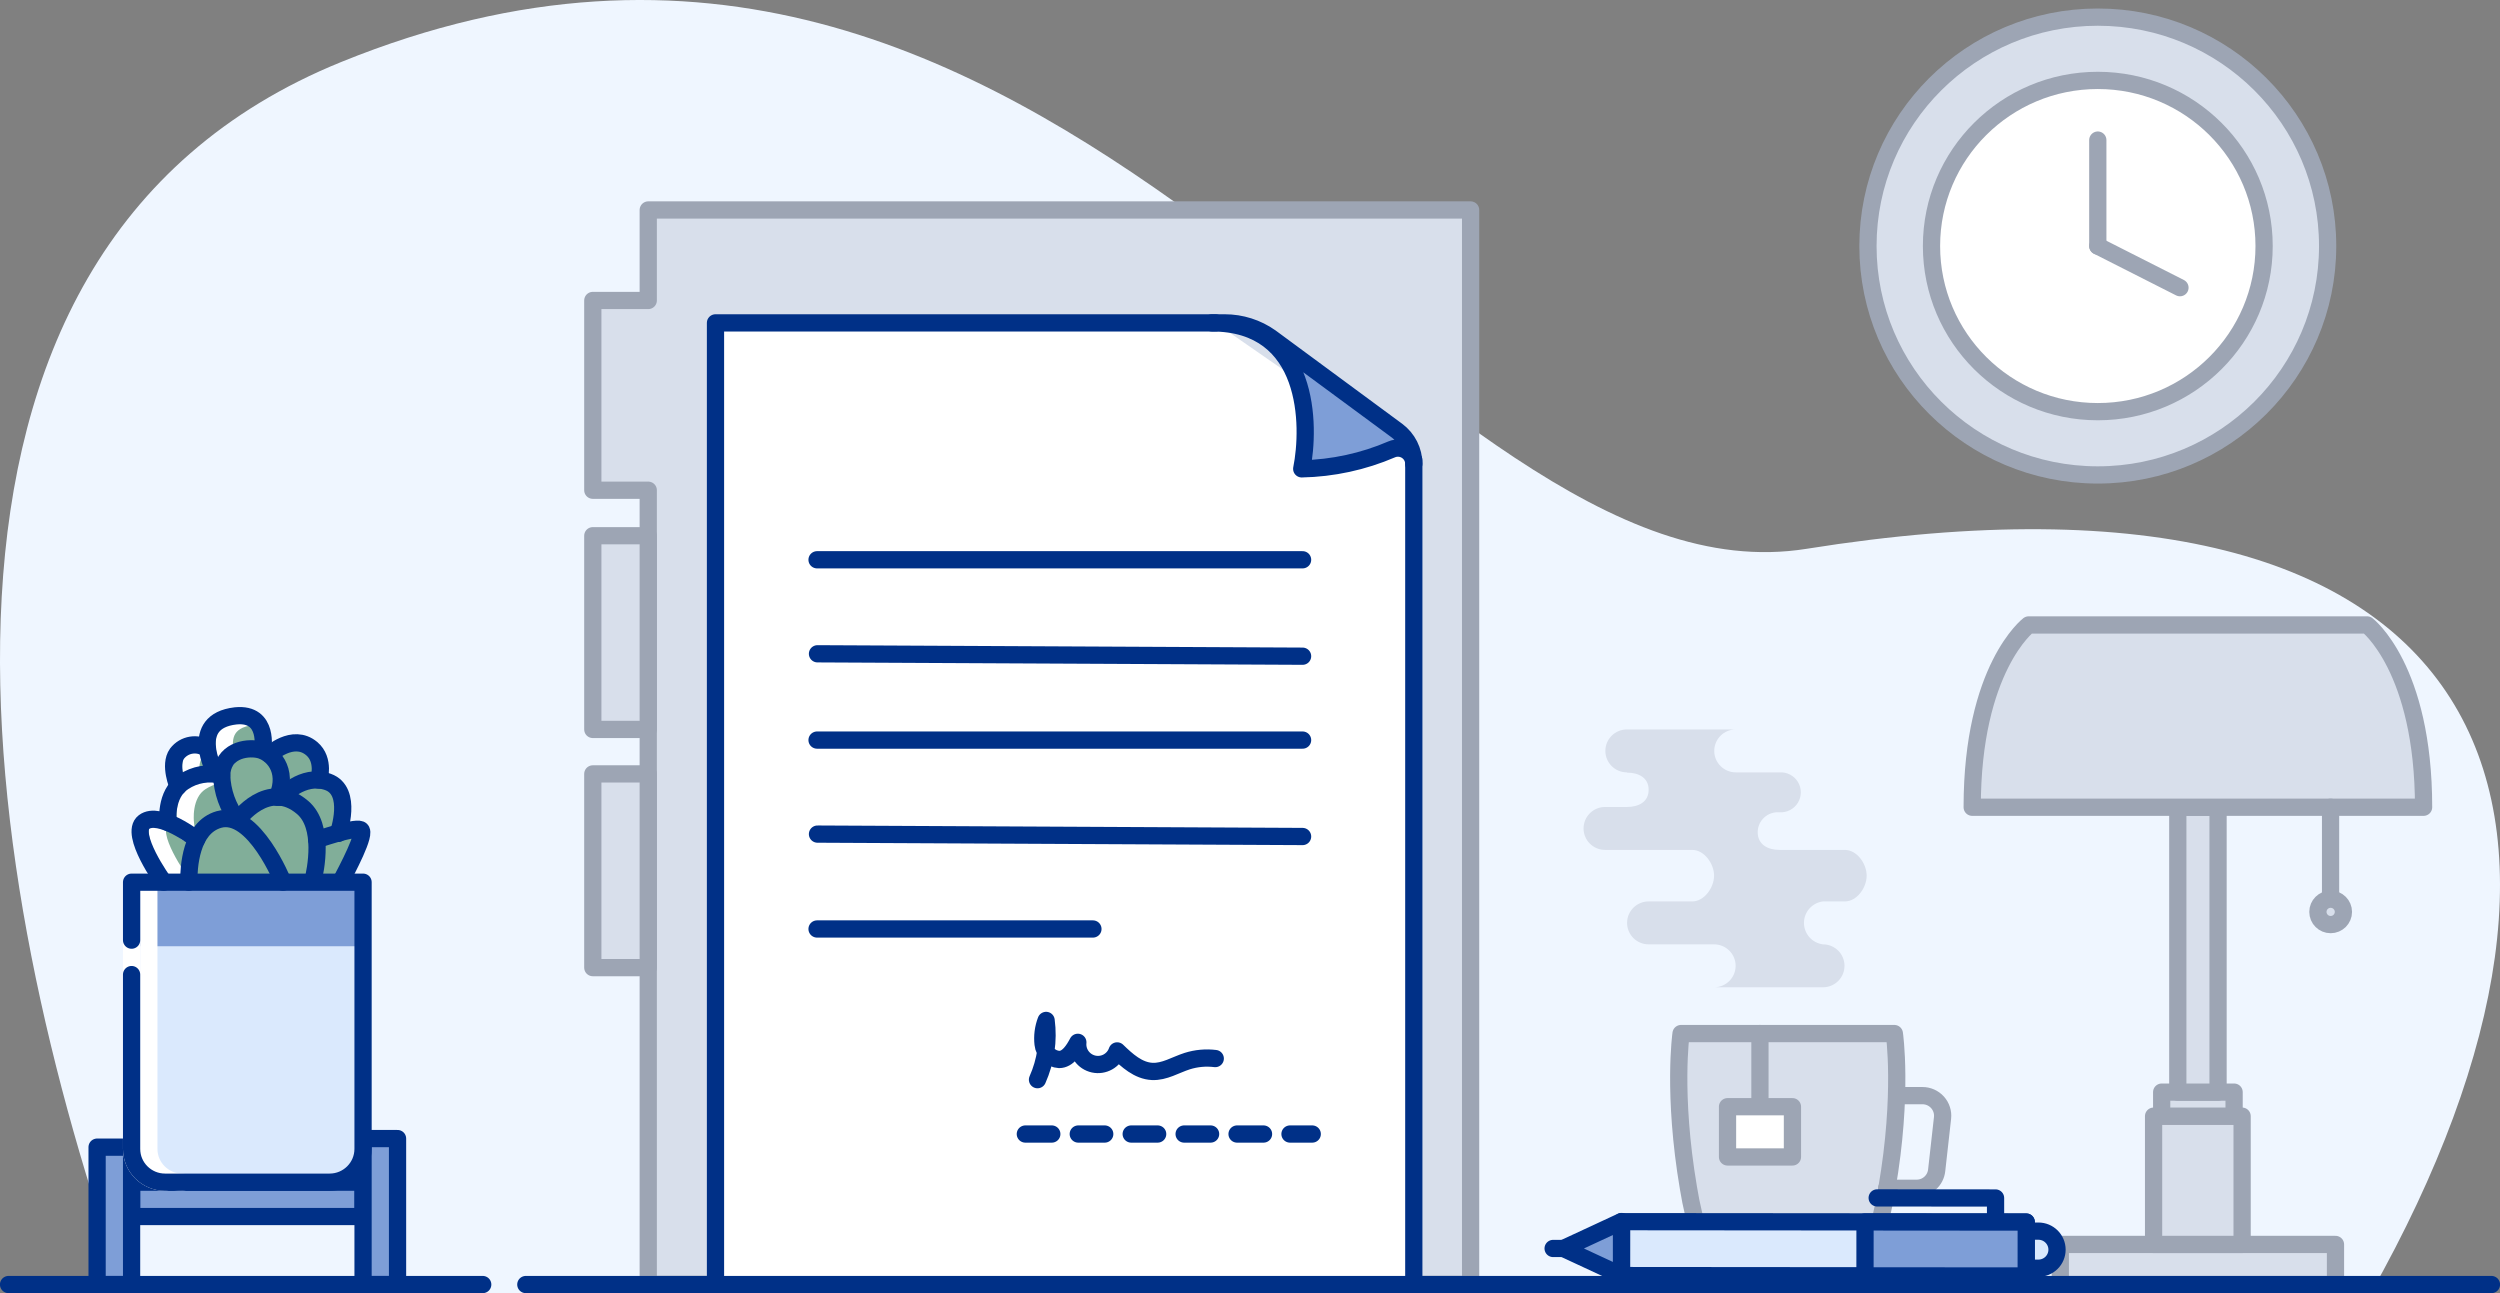 <svg width="290" height="150" viewBox="0 0 290 150" fill="none" xmlns="http://www.w3.org/2000/svg">
<rect x="0" y="0" width="290" height="150" fill="#808080" stroke="none"/>
<g clip-path="url(#clip0_9142_223816)">
<path d="M275.014 150H14.513C-2.298 102.754 -15.205 29.437 39.589 7.188C123.156 -26.743 164.474 70.866 209.541 63.665C289.873 50.83 306.589 93.957 275.014 150Z" fill="#EFF6FF"/>
<path d="M270.916 144.355H238.994V149.006H270.916V144.355Z" fill="#D8DFEB" stroke="#9DA5B4" stroke-width="2" stroke-linecap="round" stroke-linejoin="round"/>
<path d="M260.085 129.475H249.815V144.355H260.085V129.475Z" fill="#D8DFEB" stroke="#9DA5B4" stroke-width="2" stroke-linecap="round" stroke-linejoin="round"/>
<path d="M259.156 126.686H250.755V129.475H259.156V126.686Z" fill="#D8DFEB" stroke="#9DA5B4" stroke-width="2" stroke-linecap="round" stroke-linejoin="round"/>
<path d="M257.295 93.639H252.625V126.686H257.295V93.639Z" fill="#D8DFEB" stroke="#9DA5B4" stroke-width="2" stroke-linecap="round" stroke-linejoin="round"/>
<path fill-rule="evenodd" clip-rule="evenodd" d="M274.586 72.494C274.586 72.494 281.136 77.474 281.136 93.639H228.774C228.774 77.484 235.324 72.494 235.324 72.494H274.586Z" fill="#D8DFEB" stroke="#9DA5B4" stroke-width="2" stroke-linecap="round" stroke-linejoin="round"/>
<path d="M270.346 93.639V105.78" stroke="#9DA5B4" stroke-width="2" stroke-linecap="round" stroke-linejoin="round"/>
<path d="M270.356 107.254C271.173 107.254 271.836 106.594 271.836 105.78C271.836 104.966 271.173 104.306 270.356 104.306C269.539 104.306 268.876 104.966 268.876 105.78C268.876 106.594 269.539 107.254 270.356 107.254Z" fill="#D8DFEB" stroke="#9DA5B4" stroke-width="2" stroke-linecap="round" stroke-linejoin="round"/>
<path fill-rule="evenodd" clip-rule="evenodd" d="M188.722 89.625C190.112 89.625 191.242 90.233 191.242 91.617C191.242 93.001 190.112 93.609 188.722 93.609H186.192C184.811 93.609 183.692 94.724 183.692 96.099C183.692 97.474 184.811 98.589 186.192 98.589H196.302C197.693 98.589 198.833 100.193 198.833 101.577C198.833 102.961 197.693 104.565 196.302 104.565H191.242C189.861 104.565 188.742 105.68 188.742 107.055C188.742 108.43 189.861 109.545 191.242 109.545H198.833C200.213 109.545 201.333 110.66 201.333 112.035C201.333 113.41 200.213 114.525 198.833 114.525H211.463C212.844 114.525 213.963 113.41 213.963 112.035C213.963 110.66 212.844 109.545 211.463 109.545C210.204 109.386 209.26 108.319 209.26 107.055C209.26 105.791 210.204 104.724 211.463 104.565H214.003C215.403 104.565 216.533 102.971 216.533 101.577C216.533 100.183 215.403 98.589 214.003 98.589H206.423C205.023 98.589 203.893 97.932 203.893 96.537C203.893 95.889 204.166 95.271 204.645 94.832C205.123 94.393 205.765 94.174 206.413 94.227C207.28 94.283 208.107 93.855 208.558 93.115C209.008 92.375 209.008 91.447 208.558 90.707C208.107 89.967 207.28 89.538 206.413 89.595H201.353C199.972 89.595 198.853 88.48 198.853 87.105C198.853 85.73 199.972 84.615 201.353 84.615H188.722C187.341 84.615 186.222 85.73 186.222 87.105C186.222 88.48 187.341 89.595 188.722 89.595" fill="#D8DFEB"/>
<path fill-rule="evenodd" clip-rule="evenodd" d="M189.532 145.022H228.534C228.534 145.022 225.054 149.006 222.534 149.006H195.533C193.062 149.006 189.532 145.022 189.532 145.022Z" fill="#D8DFEB" stroke="#9DA5B4" stroke-width="2" stroke-linecap="round" stroke-linejoin="round"/>
<path fill-rule="evenodd" clip-rule="evenodd" d="M206.843 145.022H215.843C216.571 145.018 217.213 144.547 217.433 143.857C218.071 141.885 218.556 139.867 218.883 137.821C220.774 126.865 219.744 119.893 219.744 119.893H195.002C195.002 119.893 194.002 126.865 195.862 137.821C196.19 139.867 196.675 141.885 197.312 143.857C197.54 144.547 198.183 145.016 198.913 145.022H206.913H206.843Z" fill="#D8DFEB" stroke="#9DA5B4" stroke-width="2" stroke-linecap="round" stroke-linejoin="round"/>
<path d="M220.004 127.094H223.004C223.67 127.093 224.306 127.375 224.751 127.87C225.196 128.364 225.408 129.024 225.334 129.684L224.654 135.76C224.526 136.945 223.521 137.843 222.324 137.841H218.854" stroke="#9DA5B4" stroke-width="2" stroke-linecap="round" stroke-linejoin="round"/>
<path d="M204.153 128.379V119.893" stroke="#9DA5B4" stroke-width="2" stroke-linecap="round" stroke-linejoin="round"/>
<path d="M207.923 128.379H200.393V134.206H207.923V128.379Z" fill="white" stroke="#9DA5B4" stroke-width="2" stroke-linecap="round" stroke-linejoin="round"/>
<path fill-rule="evenodd" clip-rule="evenodd" d="M75.197 56.866H68.766V34.855H75.197V24.357H170.591V148.987H75.197V56.866Z" fill="#D8DFEB" stroke="#9DA5B4" stroke-width="2" stroke-linecap="round" stroke-linejoin="round"/>
<path fill-rule="evenodd" clip-rule="evenodd" d="M75.197 62.145V84.615H68.766V62.145H75.197Z" fill="#D8DFEB" stroke="#9DA5B4" stroke-width="2" stroke-linecap="round" stroke-linejoin="round"/>
<path fill-rule="evenodd" clip-rule="evenodd" d="M75.197 89.774V112.244H68.766V89.774H75.197Z" fill="#D8DFEB" stroke="#9DA5B4" stroke-width="2" stroke-linecap="round" stroke-linejoin="round"/>
<path d="M42.125 137.134H15.264V141.118H42.125V137.134Z" fill="#7E9ED7" stroke="#003087" stroke-width="2" stroke-linecap="round" stroke-linejoin="round"/>
<path d="M46.115 132.074H42.115V149.006H46.115V132.074Z" fill="#7E9ED7" stroke="#003087" stroke-width="2" stroke-linecap="round" stroke-linejoin="round"/>
<path d="M15.264 133.07H11.264V149.006H15.264V133.07Z" fill="#7E9ED7" stroke="#003087" stroke-width="2" stroke-linecap="round" stroke-linejoin="round"/>
<path fill-rule="evenodd" clip-rule="evenodd" d="M40.405 102.334C43.055 97.234 42.765 96.358 42.665 96.079C42.577 95.824 42.39 95.616 42.145 95.501C41.569 95.347 40.962 95.347 40.385 95.501C40.711 94.2 40.63 92.831 40.155 91.577C39.801 90.794 39.134 90.194 38.315 89.924C38.194 89.879 38.071 89.843 37.945 89.814C38.141 88.494 37.669 87.163 36.685 86.258C34.845 84.715 32.685 85.551 31.355 86.468C31.457 85.312 31.098 84.163 30.355 83.27C29.543 82.453 28.382 82.082 27.244 82.274C25.765 82.307 24.406 83.093 23.644 84.356C23.441 84.762 23.309 85.2 23.254 85.651C21.967 85.312 20.607 85.829 19.874 86.936C18.934 88.23 19.424 90.163 19.724 91.069C19.066 92.028 18.698 93.155 18.664 94.316C17.86 94.104 17.003 94.219 16.284 94.635C15.836 94.928 15.532 95.393 15.444 95.92C15.104 97.782 16.974 100.9 17.964 102.324L40.405 102.334Z" fill="#81AE99"/>
<path d="M25.404 89.854C24.652 89.996 23.935 90.283 23.294 90.701C21.084 92.125 21.504 95.431 21.504 95.431C21.53 95.809 21.576 96.185 21.644 96.557" stroke="white" stroke-width="2" stroke-linecap="round" stroke-linejoin="round"/>
<path d="M22.314 90.173C22.009 89.261 22.089 88.266 22.534 87.414C22.79 87.054 23.134 86.766 23.534 86.577" stroke="white" stroke-width="2" stroke-linecap="round" stroke-linejoin="round"/>
<path d="M28.784 83.181C25.614 83.808 25.784 86.378 26.314 88.071" stroke="white" stroke-width="2" stroke-linecap="round" stroke-linejoin="round"/>
<path d="M20.994 102.334C20.994 102.334 16.934 96.726 18.704 95.362L18.894 95.222" stroke="white" stroke-width="2" stroke-linecap="round" stroke-linejoin="round"/>
<path d="M27.564 95.143C27.564 95.143 31.055 90.222 35.105 93.669C37.655 95.85 36.635 100.87 36.265 102.334" stroke="#003087" stroke-width="2" stroke-linecap="round" stroke-linejoin="round"/>
<path d="M36.735 97.414C36.735 97.414 41.055 95.91 41.815 96.238C42.575 96.567 40.215 100.949 39.495 102.334" stroke="#003087" stroke-width="2" stroke-linecap="round" stroke-linejoin="round"/>
<path d="M32.624 92.483C32.624 92.483 35.075 89.655 38.035 90.701C40.995 91.746 39.245 96.677 39.245 96.677" stroke="#003087" stroke-width="2" stroke-linecap="round" stroke-linejoin="round"/>
<path d="M31.285 87.523C31.285 87.523 33.965 85.003 36.155 86.836C37.725 88.151 36.995 90.481 36.995 90.481" stroke="#003087" stroke-width="2" stroke-linecap="round" stroke-linejoin="round"/>
<path fill-rule="evenodd" clip-rule="evenodd" d="M15.264 102.334H42.115V133.27C42.115 135.404 40.378 137.134 38.235 137.134H19.144C17.001 137.134 15.264 135.404 15.264 133.27V102.334Z" fill="#DAE9FD"/>
<path d="M42.125 102.334H15.264V109.764H42.125V102.334Z" fill="#7E9ED7"/>
<path d="M21.144 137.134C19.001 137.134 17.264 135.404 17.264 133.27V102.334" stroke="white" stroke-width="2" stroke-linecap="round" stroke-linejoin="round"/>
<path d="M19.144 137.134C17.001 137.134 15.264 135.404 15.264 133.27V102.334" stroke="white" stroke-width="2" stroke-linecap="round" stroke-linejoin="round"/>
<path d="M15.264 109.057V102.334H42.115V133.27C42.115 135.404 40.378 137.134 38.235 137.134H19.144C17.001 137.134 15.264 135.404 15.264 133.27V113.051" stroke="#003087" stroke-width="2" stroke-linecap="round" stroke-linejoin="round"/>
<path d="M21.894 102.334C21.894 100.651 22.084 96.019 25.395 95.063C29.455 93.898 32.835 102.334 32.835 102.334" stroke="#003087" stroke-width="2" stroke-linecap="round" stroke-linejoin="round"/>
<path d="M25.714 89.934C24.195 89.554 22.586 89.833 21.284 90.701C19.084 92.125 19.494 95.402 19.494 95.402" stroke="#003087" stroke-width="2" stroke-linecap="round" stroke-linejoin="round"/>
<path d="M20.654 91.238C20.654 91.238 19.584 88.738 20.534 87.424C21.362 86.336 22.899 86.082 24.034 86.846" stroke="#003087" stroke-width="2" stroke-linecap="round" stroke-linejoin="round"/>
<path d="M27.564 95.143C26.421 93.639 25.774 91.819 25.714 89.934C25.794 87.125 28.494 86.627 30.005 86.946C31.515 87.264 33.545 89.256 32.175 92.493" stroke="#003087" stroke-width="2" stroke-linecap="round" stroke-linejoin="round"/>
<path d="M30.474 87.025C30.474 87.025 31.285 82.643 27.334 83.041C21.754 83.679 24.924 89.535 24.924 89.535L25.034 89.744" stroke="#003087" stroke-width="2" stroke-linecap="round" stroke-linejoin="round"/>
<path d="M18.994 102.334C18.994 102.334 14.934 96.726 16.704 95.362C18.474 93.997 22.814 97.354 22.814 97.354" stroke="#003087" stroke-width="2" stroke-linecap="round" stroke-linejoin="round"/>
<path d="M55.996 149.006H0.993" stroke="#003087" stroke-width="2" stroke-linecap="round" stroke-linejoin="round"/>
<path d="M215.003 149.006H60.996" stroke="#003087" stroke-width="2" stroke-linecap="round" stroke-linejoin="round"/>
<path d="M289.007 149.006H211.003" stroke="#003087" stroke-width="2" stroke-linecap="round" stroke-linejoin="round"/>
<path fill-rule="evenodd" clip-rule="evenodd" d="M164.001 53.39V131.367V149.006H82.997V134.485V130.7V37.454H141" fill="white"/>
<path d="M164.001 53.39V131.367V149.006H82.997V134.485V130.7V37.454H141" stroke="#003087" stroke-width="2" stroke-linecap="round" stroke-linejoin="round"/>
<path fill-rule="evenodd" clip-rule="evenodd" d="M140.58 37.454C152 37.454 152 49.406 151 54.386C154.595 54.314 158.141 53.546 161.441 52.125C162.009 51.885 162.66 51.944 163.175 52.282C163.69 52.621 164 53.194 164.001 53.809C163.999 52.294 163.28 50.869 162.061 49.964L147.39 39.148C145.837 38.045 143.977 37.453 142.07 37.454H140.58Z" fill="#7E9ED7" stroke="#003087" stroke-width="2" stroke-linecap="round" stroke-linejoin="round"/>
<path d="M94.778 85.85H151.1" stroke="#003087" stroke-width="2" stroke-linecap="round" stroke-linejoin="round"/>
<path d="M94.828 96.756L151.1 97.035" stroke="#003087" stroke-width="2" stroke-linecap="round" stroke-linejoin="round"/>
<path d="M94.778 64.934H151.1" stroke="#003087" stroke-width="2" stroke-linecap="round" stroke-linejoin="round"/>
<path d="M94.828 75.84L151.1 76.119" stroke="#003087" stroke-width="2" stroke-linecap="round" stroke-linejoin="round"/>
<path d="M94.778 107.762H126.779" stroke="#003087" stroke-width="2" stroke-linecap="round" stroke-linejoin="round"/>
<path d="M120.349 125.242C121.311 123.087 121.657 120.708 121.349 118.37C121.014 119.245 120.894 120.187 120.999 121.118C121.1 122.089 121.891 122.843 122.869 122.901C123.869 122.901 124.559 121.796 125.029 120.909C124.91 122.091 125.699 123.174 126.864 123.429C128.029 123.683 129.201 123.028 129.589 121.905C130.739 123.021 132.039 124.206 133.65 124.286C135.07 124.355 136.35 123.529 137.71 123.091C138.762 122.758 139.874 122.656 140.97 122.792" stroke="#003087" stroke-width="2" stroke-linecap="round" stroke-linejoin="round"/>
<path d="M118.939 131.547H152.22" stroke="#003087" stroke-width="2" stroke-linecap="round" stroke-linejoin="round" stroke-dasharray="3.07 3.07"/>
<path d="M243.345 55.093C258.069 55.093 270.006 43.205 270.006 28.54C270.006 13.875 258.069 1.987 243.345 1.987C228.62 1.987 216.683 13.875 216.683 28.54C216.683 43.205 228.62 55.093 243.345 55.093Z" fill="#D8DFEB" stroke="#9DA5B4" stroke-width="2" stroke-linecap="round" stroke-linejoin="round"/>
<path d="M243.345 47.753C253.999 47.753 262.636 39.151 262.636 28.54C262.636 17.929 253.999 9.327 243.345 9.327C232.691 9.327 224.054 17.929 224.054 28.54C224.054 39.151 232.691 47.753 243.345 47.753Z" fill="white" stroke="#9DA5B4" stroke-width="2" stroke-linecap="round" stroke-linejoin="round"/>
<path d="M243.345 28.54V16.25" stroke="#9DA5B4" stroke-width="2" stroke-linecap="round" stroke-linejoin="round"/>
<path d="M243.345 28.54L252.875 33.371" stroke="#9DA5B4" stroke-width="2" stroke-linecap="round" stroke-linejoin="round"/>
<path fill-rule="evenodd" clip-rule="evenodd" d="M235.004 147.114H236.444C237.019 147.117 237.571 146.891 237.978 146.487C238.386 146.084 238.615 145.535 238.615 144.963C238.615 143.774 237.647 142.811 236.454 142.811H235.004" fill="#DAE9FD"/>
<path d="M235.004 147.114H236.444C237.019 147.117 237.571 146.891 237.978 146.487C238.386 146.084 238.615 145.535 238.615 144.963C238.615 143.774 237.647 142.811 236.454 142.811H235.004" stroke="#003087" stroke-width="2" stroke-linecap="round" stroke-linejoin="round"/>
<path d="M231.484 141.746V138.967L217.753 138.957" stroke="#003087" stroke-width="2" stroke-linecap="round" stroke-linejoin="round"/>
<path fill-rule="evenodd" clip-rule="evenodd" d="M188.094 147.967L188.099 141.712L235.042 141.753L235.036 148.007L188.094 147.967Z" fill="#DAE9FD" stroke="#003087" stroke-width="2" stroke-linecap="round" stroke-linejoin="round"/>
<path fill-rule="evenodd" clip-rule="evenodd" d="M216.338 147.999L216.343 141.744L235.044 141.76L235.039 148.015L216.338 147.999Z" fill="#7E9ED7" stroke="#003087" stroke-width="2" stroke-linecap="round" stroke-linejoin="round"/>
<path fill-rule="evenodd" clip-rule="evenodd" d="M188.092 141.696L181.362 144.823L188.092 147.951V141.696Z" fill="#7E9ED7" stroke="#003087" stroke-width="2" stroke-linecap="round" stroke-linejoin="round"/>
<path d="M181.362 144.823H180.162" stroke="#003087" stroke-width="2" stroke-linecap="round" stroke-linejoin="round"/>
</g>
<defs>
<clipPath id="clip0_9142_223816">
<rect width="290" height="150" fill="white"/>
</clipPath>
</defs>
</svg>
